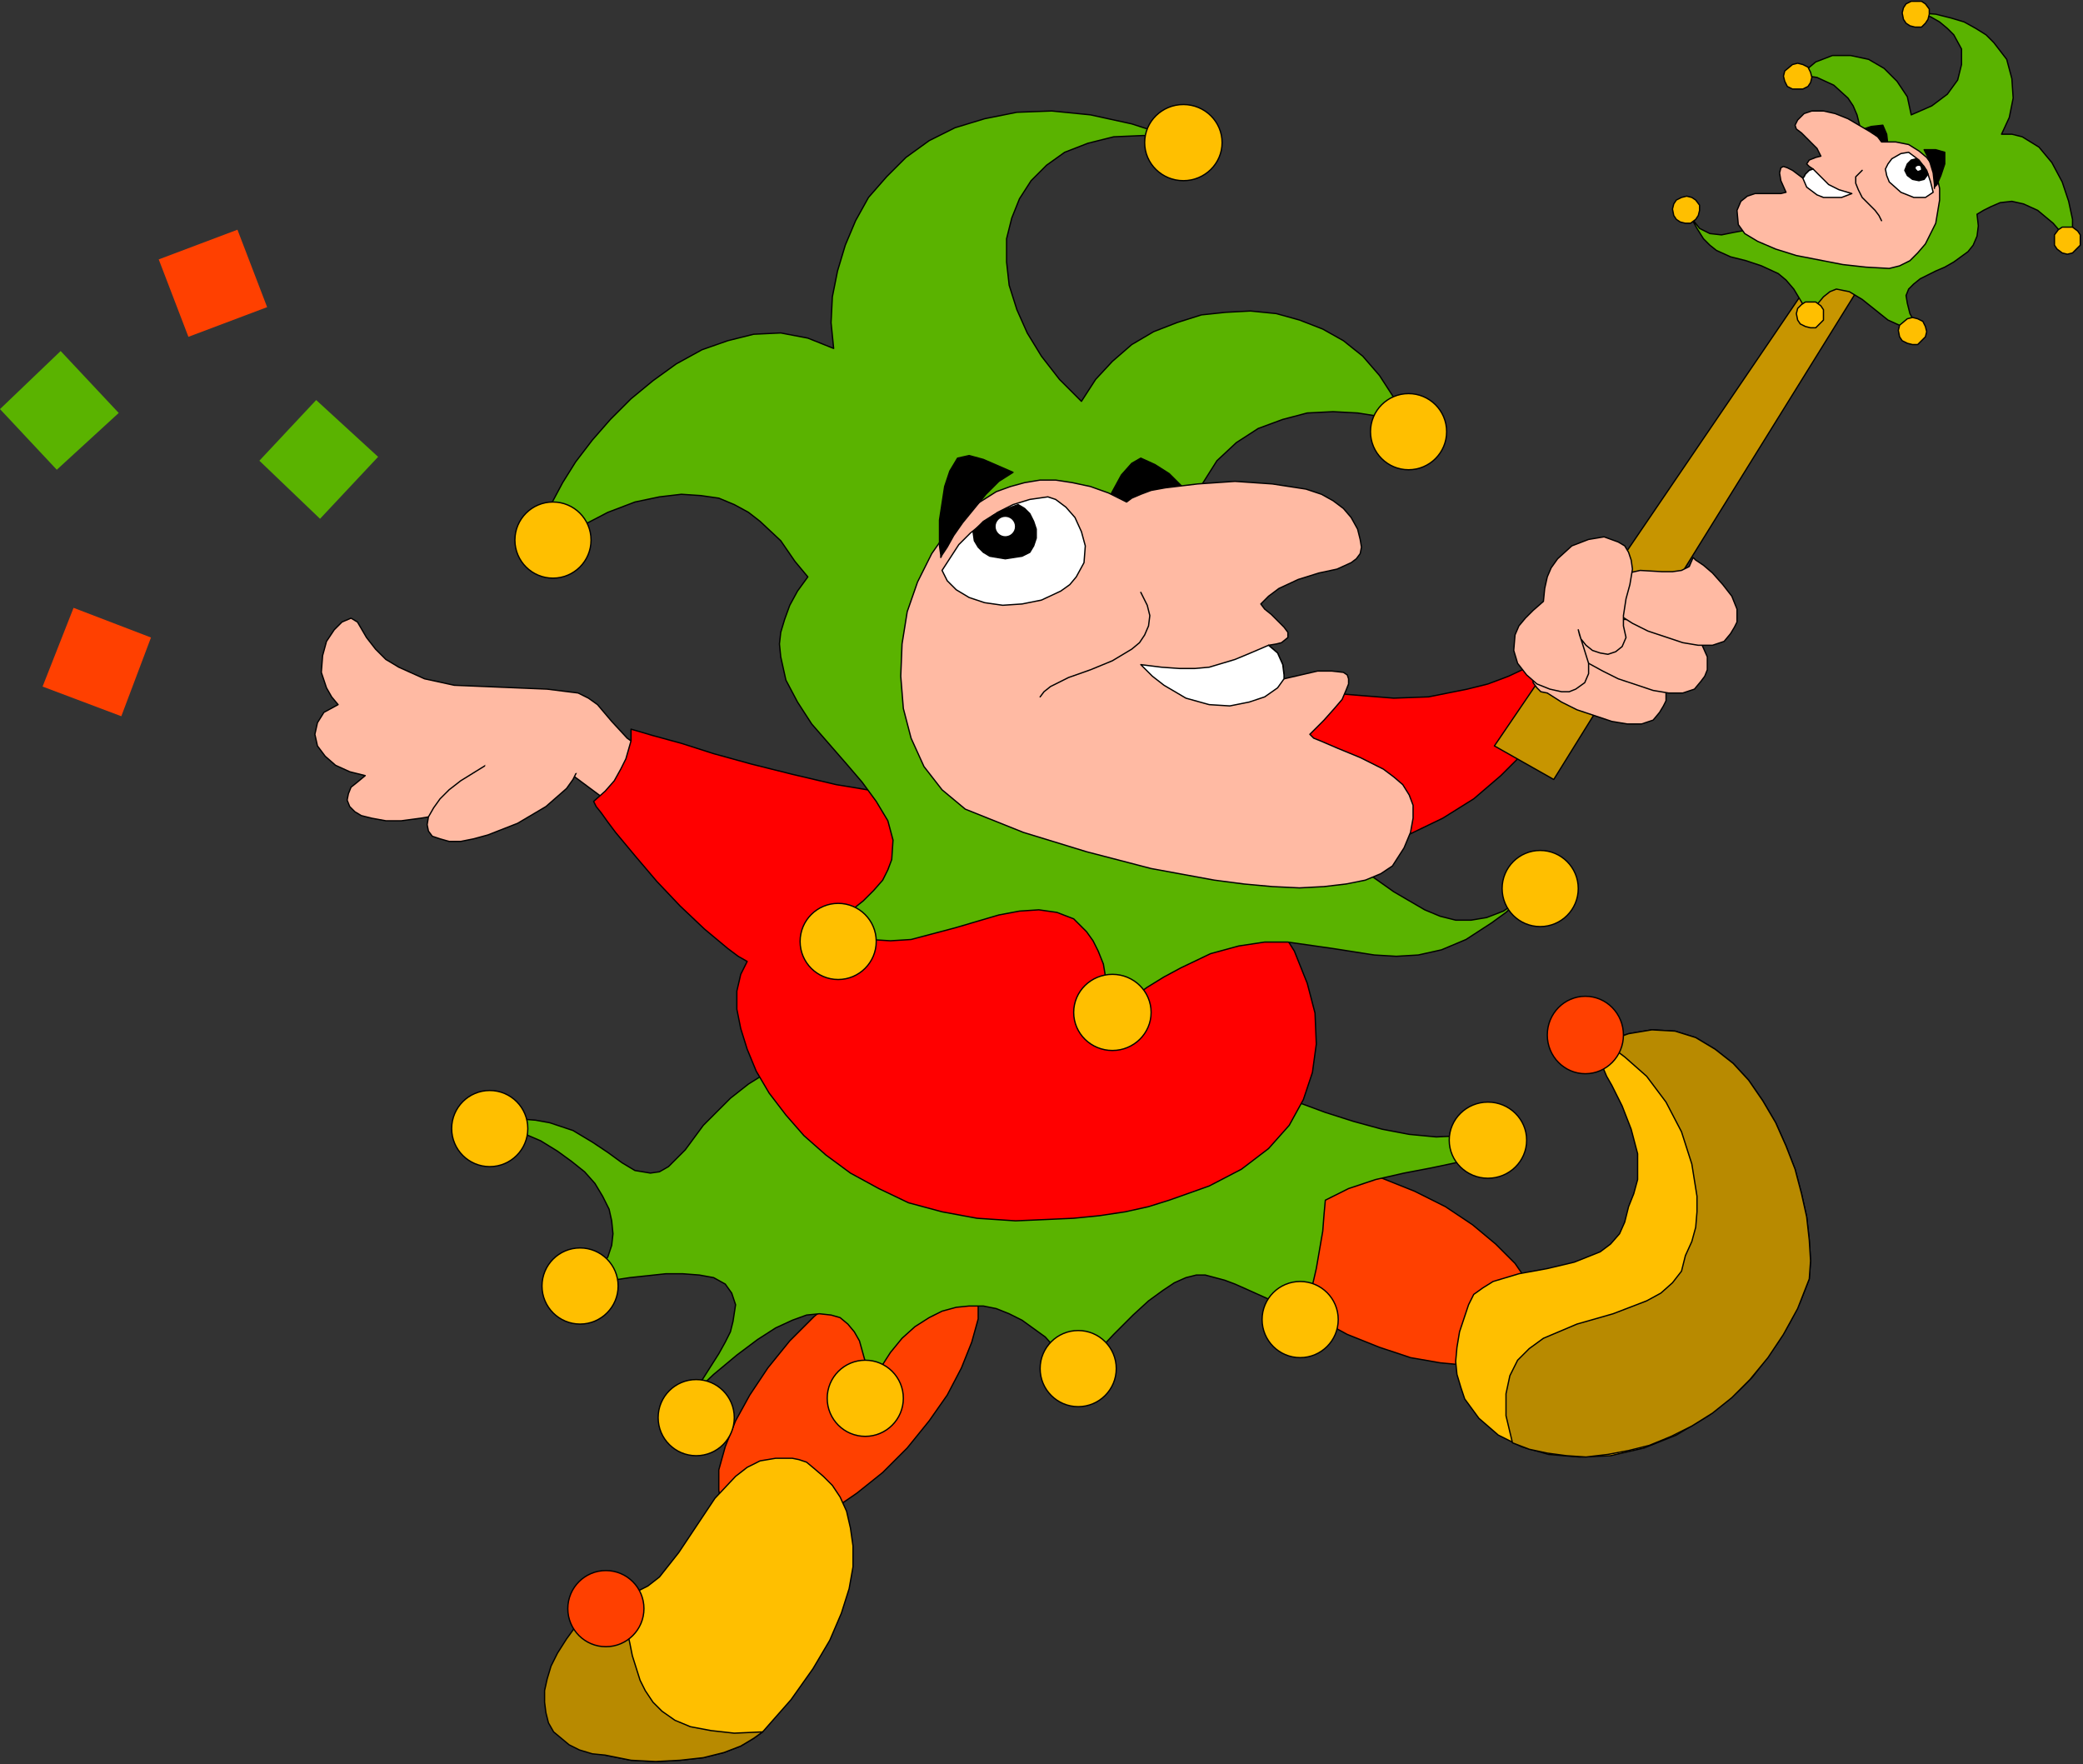<?xml version="1.0" encoding="UTF-8" standalone="no"?>
<svg
   xmlns:dc="http://purl.org/dc/elements/1.1/"
   xmlns:cc="http://creativecommons.org/ns#"
   xmlns:rdf="http://www.w3.org/1999/02/22-rdf-syntax-ns#"
   xmlns:svg="http://www.w3.org/2000/svg"
   xmlns="http://www.w3.org/2000/svg"
   xmlns:sodipodi="http://sodipodi.sourceforge.net/DTD/sodipodi-0.dtd"
   xmlns:inkscape="http://www.inkscape.org/namespaces/inkscape"
   version="1.0"
   width="136.68mm"
   height="115.76mm"
   id="svg123"
   sodipodi:docname="APRL1002.WMF">
  <rect width="100%" height="100%" fill="#333333" stroke="none"/>
  <sodipodi:namedview
     pagecolor="#ffffff"
     bordercolor="#666666"
     borderopacity="1"
     objecttolerance="10"
     gridtolerance="10"
     guidetolerance="10"
     inkscape:pageopacity="0"
     inkscape:pageshadow="2"
     inkscape:window-width="640"
     inkscape:window-height="480"
     id="namedview125" />
  <defs
     id="defs3">
    <pattern
       id="WMFhbasepattern"
       patternUnits="userSpaceOnUse"
       width="6"
       height="6"
       x="0"
       y="0" />
  </defs>
  <path
     style="fill:#ffbaa3;fill-rule:evenodd;fill-opacity:1;stroke:#000000;stroke-width:0.32px;stroke-linecap:round;stroke-linejoin:round;stroke-miterlimit:4;stroke-dasharray:none;stroke-opacity:1;"
     d="  M 160.341,185.937   L 157.781,184.657   L 155.54,183.057   L 151.7,178.896   L 148.18,174.736   L 145.939,173.136   L 143.379,171.856   L 135.698,170.896   L 128.017,170.576   L 112.655,169.936   L 105.294,168.336   L 98.893,165.455   L 95.693,163.535   L 93.132,160.975   L 90.892,158.095   L 88.652,154.254   L 87.051,153.294   L 84.811,154.254   L 82.891,156.174   L 80.971,159.055   L 80.011,162.575   L 79.69,166.735   L 80.971,170.576   L 82.251,172.816   L 83.851,174.736   L 80.331,176.656   L 78.73,179.217   L 78.09,182.097   L 78.73,184.977   L 80.651,187.537   L 83.211,189.777   L 86.731,191.378   L 90.572,192.338   L 88.652,193.938   L 87.051,195.218   L 86.411,196.818   L 86.091,198.418   L 86.731,200.018   L 88.012,201.299   L 89.612,202.259   L 92.172,202.899   L 95.693,203.539   L 99.533,203.539   L 104.334,202.899   L 110.094,201.939   L 116.495,200.338   L 123.856,198.098   L 131.857,195.218   L 140.819,191.378   L 152.02,199.698   L 160.341,185.937  z "
     id="path5" />
  <path
     style="fill:#ffbaa3;fill-rule:evenodd;fill-opacity:1;stroke:#000000;stroke-width:0.32px;stroke-linecap:round;stroke-linejoin:round;stroke-miterlimit:4;stroke-dasharray:none;stroke-opacity:1;"
     d="  M 106.254,206.099   L 107.214,207.379   L 109.134,208.019   L 111.375,208.659   L 114.255,208.659   L 117.455,208.019   L 120.976,207.059   L 128.337,204.179   L 135.378,200.018   L 140.499,195.538   L 142.099,193.298   L 143.059,191.378   L 143.379,189.457   L 143.059,187.857   L 142.099,186.577   L 140.178,185.617   L 137.938,185.297   L 135.058,185.297   L 131.857,185.617   L 128.337,186.577   L 120.976,189.457   L 114.255,193.618   L 111.375,195.858   L 109.134,198.098   L 107.534,200.338   L 106.254,202.579   L 105.934,204.499   L 106.254,206.099  z "
     id="path7" />
  <path
     style="fill:#ffbaa3;fill-rule:evenodd;fill-opacity:1;stroke:none;"
     d="  M 120.336,176.656   L 146.579,176.656   L 146.579,191.698   L 120.336,191.698   z "
     id="path9" />
  <path
     style="fill:#ff4000;fill-rule:evenodd;fill-opacity:1;stroke:#000000;stroke-width:0.32px;stroke-linecap:round;stroke-linejoin:round;stroke-miterlimit:4;stroke-dasharray:none;stroke-opacity:1;"
     d="  M 334.124,330.91   L 342.125,334.111   L 349.806,336.671   L 357.167,337.951   L 363.888,338.591   L 369.969,337.951   L 375.089,336.671   L 378.61,334.431   L 381.17,331.231   L 382.13,327.39   L 381.17,322.91   L 379.25,318.429   L 375.729,313.309   L 370.929,308.508   L 365.168,303.708   L 358.447,299.228   L 350.766,295.387   L 342.765,292.187   L 335.084,289.627   L 327.723,288.347   L 321.002,287.707   L 314.921,288.347   L 309.801,289.627   L 306.28,291.867   L 303.72,295.067   L 302.76,298.908   L 303.72,303.388   L 305.64,307.868   L 309.161,312.669   L 313.961,317.469   L 319.722,322.27   L 326.443,326.75   L 334.124,330.91  z "
     id="path11" />
  <path
     style="fill:#ff4000;fill-rule:evenodd;fill-opacity:1;stroke:#000000;stroke-width:0.32px;stroke-linecap:round;stroke-linejoin:round;stroke-miterlimit:4;stroke-dasharray:none;stroke-opacity:1;"
     d="  M 195.866,332.511   L 190.425,339.231   L 185.944,345.952   L 182.424,352.352   L 179.864,358.753   L 178.263,364.514   L 178.263,369.634   L 179.224,374.114   L 181.464,377.315   L 184.984,379.235   L 189.465,379.875   L 194.586,379.235   L 200.346,377.315   L 206.427,374.435   L 212.508,370.274   L 218.909,365.154   L 224.99,359.073   L 230.43,352.352   L 234.911,345.952   L 238.431,339.231   L 240.992,332.831   L 242.592,327.07   L 242.592,321.95   L 241.632,317.469   L 239.392,314.269   L 235.871,312.349   L 231.39,311.709   L 226.27,312.349   L 220.509,314.269   L 214.428,317.149   L 208.347,321.31   L 201.947,326.43   L 195.866,332.511  z "
     id="path13" />
  <path
     style="fill:#5ab300;fill-rule:evenodd;fill-opacity:1;stroke:#000000;stroke-width:0.32px;stroke-linecap:round;stroke-linejoin:round;stroke-miterlimit:4;stroke-dasharray:none;stroke-opacity:1;"
     d="  M 368.689,280.666   L 362.608,281.626   L 356.207,281.946   L 349.486,281.306   L 342.765,280.026   L 335.724,278.106   L 328.683,275.865   L 313.961,270.425   L 298.919,264.344   L 283.237,259.224   L 275.236,256.984   L 267.235,255.384   L 258.914,254.103   L 250.593,253.783   L 243.232,253.783   L 236.511,254.103   L 230.11,254.743   L 224.35,255.384   L 213.788,257.304   L 204.827,259.544   L 197.146,262.424   L 190.745,265.624   L 185.624,268.825   L 181.144,272.345   L 177.623,275.865   L 174.423,279.066   L 169.942,285.146   L 167.702,287.386   L 165.782,289.307   L 163.542,290.587   L 161.301,290.907   L 157.461,290.267   L 154.26,288.347   L 150.74,285.786   L 146.899,283.226   L 142.099,280.346   L 136.338,278.426   L 132.817,277.786   L 128.657,277.466   L 124.176,277.466   L 119.376,278.106   L 124.816,279.386   L 129.617,280.986   L 134.098,282.906   L 138.258,285.466   L 141.779,288.027   L 144.979,290.587   L 147.539,293.467   L 149.46,296.667   L 151.06,299.868   L 151.7,302.748   L 152.02,305.948   L 151.7,308.828   L 150.74,311.709   L 148.82,314.269   L 146.579,316.509   L 143.379,318.749   L 145.619,318.429   L 148.5,318.109   L 152.02,317.469   L 156.181,316.829   L 165.142,315.869   L 169.302,315.869   L 173.463,316.189   L 176.983,316.829   L 179.864,318.429   L 181.464,320.67   L 182.424,323.55   L 181.784,327.71   L 181.144,330.27   L 179.864,332.831   L 178.263,335.711   L 173.783,342.752   L 170.582,346.912   L 176.983,340.831   L 182.744,336.031   L 187.865,332.191   L 192.345,329.31   L 196.506,327.39   L 200.026,326.11   L 203.227,325.79   L 206.107,326.11   L 208.347,326.75   L 210.268,328.35   L 211.868,330.27   L 213.148,332.511   L 214.748,338.271   L 215.068,344.992   L 217.949,339.871   L 220.829,335.391   L 223.709,331.871   L 226.91,328.99   L 230.43,326.75   L 233.631,325.15   L 237.151,324.19   L 240.352,323.87   L 243.872,323.87   L 247.073,324.51   L 250.273,325.79   L 253.473,327.39   L 259.234,331.551   L 264.355,337.311   L 265.955,336.671   L 267.875,336.991   L 269.475,336.991   L 271.076,336.351   L 276.196,330.91   L 280.997,326.11   L 284.838,322.59   L 288.358,320.029   L 291.238,318.109   L 294.119,316.829   L 296.679,316.189   L 298.919,316.189   L 303.72,317.469   L 306.28,318.429   L 309.161,319.709   L 315.562,322.59   L 319.402,323.87   L 323.883,325.15   L 324.203,324.19   L 324.523,321.95   L 325.483,318.749   L 326.443,314.589   L 328.043,305.308   L 328.363,301.148   L 328.683,297.627   L 334.444,294.747   L 341.165,292.507   L 348.206,290.907   L 354.927,289.627   L 361.008,288.347   L 365.488,286.746   L 367.408,285.466   L 368.369,284.186   L 369.009,282.586   L 368.689,280.666  z "
     id="path15" />
  <path
     style="fill:#ff0000;fill-rule:evenodd;fill-opacity:1;stroke:#000000;stroke-width:0.32px;stroke-linecap:round;stroke-linejoin:round;stroke-miterlimit:4;stroke-dasharray:none;stroke-opacity:1;"
     d="  M 397.492,154.254   L 391.412,158.735   L 385.331,162.255   L 379.57,165.135   L 374.129,167.695   L 369.009,169.616   L 363.888,170.896   L 354.287,172.816   L 345.646,173.136   L 337.644,172.496   L 329.963,171.856   L 323.243,170.896   L 318.442,175.696   L 313.641,179.857   L 308.201,183.697   L 303.08,186.897   L 297.319,189.777   L 291.878,192.338   L 280.037,195.858   L 267.875,198.098   L 255.394,199.058   L 243.232,199.058   L 230.75,198.098   L 218.909,196.498   L 207.387,194.578   L 196.506,192.018   L 186.265,189.457   L 176.983,186.897   L 168.982,184.337   L 161.941,182.417   L 156.501,180.817   L 156.501,183.697   L 155.22,188.177   L 153.94,190.738   L 152.34,193.618   L 150.1,196.178   L 147.219,198.738   L 147.859,200.018   L 149.14,201.619   L 150.74,203.859   L 152.66,206.419   L 157.461,212.18   L 162.901,218.58   L 168.662,224.661   L 174.743,230.421   L 180.504,235.222   L 183.064,237.142   L 185.304,238.422   L 183.704,241.622   L 182.744,245.783   L 182.744,250.263   L 183.704,255.064   L 185.304,260.184   L 187.545,265.624   L 190.745,271.065   L 194.906,276.505   L 199.386,281.626   L 204.827,286.426   L 210.908,290.907   L 217.949,294.747   L 225.31,298.267   L 233.631,300.508   L 242.272,302.108   L 251.873,302.748   L 259.234,302.428   L 266.275,302.108   L 272.676,301.468   L 279.077,300.508   L 284.838,299.228   L 289.958,297.627   L 299.88,294.107   L 307.881,289.947   L 314.601,284.826   L 319.722,279.066   L 323.243,272.665   L 325.483,265.945   L 326.443,258.904   L 326.123,251.223   L 324.203,243.862   L 321.002,235.862   L 316.202,228.181   L 310.441,220.5   L 303.4,212.82   L 310.121,213.46   L 316.522,213.46   L 328.683,212.82   L 339.565,210.579   L 349.166,207.059   L 357.807,202.899   L 365.488,198.098   L 372.209,192.338   L 377.97,186.577   L 383.09,180.817   L 387.251,175.056   L 390.451,169.616   L 393.012,164.495   L 395.252,160.335   L 396.532,157.134   L 397.172,154.894   L 397.492,154.254  z "
     id="path17" />
  <ellipse
     style="fill:#ffbf00;fill-rule:evenodd;fill-opacity:1;stroke:#000000;stroke-width:0.32px;stroke-linecap:round;stroke-linejoin:round;stroke-miterlimit:4;stroke-dasharray:none;stroke-opacity:1;"
     cx="121.456"
     cy="279.866"
     rx="9.441"
     ry="9.441"
     id="ellipse19" />
  <path
     style="fill:#5ab300;fill-rule:evenodd;fill-opacity:1;stroke:#000000;stroke-width:0.32px;stroke-linecap:round;stroke-linejoin:round;stroke-miterlimit:4;stroke-dasharray:none;stroke-opacity:1;"
     d="  M 377.01,223.061   L 372.849,225.941   L 368.689,227.541   L 364.848,228.181   L 361.008,228.181   L 357.167,227.221   L 353.327,225.621   L 345.646,221.14   L 337.965,215.7   L 329.643,210.259   L 325.163,208.019   L 320.362,206.419   L 315.242,205.139   L 310.121,204.499   L 306.28,195.538   L 302.76,187.217   L 300.2,179.217   L 297.639,171.856   L 296.039,164.815   L 294.759,158.095   L 293.799,152.014   L 293.159,146.253   L 293.159,141.133   L 293.479,136.013   L 294.119,131.532   L 295.079,127.372   L 297.959,120.331   L 301.8,114.251   L 306.6,109.77   L 312.041,106.25   L 318.122,104.01   L 324.203,102.409   L 330.604,102.089   L 336.684,102.409   L 342.765,103.37   L 348.206,104.97   L 345.646,98.569   L 342.125,93.129   L 337.965,88.328   L 333.164,84.488   L 328.043,81.608   L 322.282,79.367   L 316.522,77.767   L 310.121,77.127   L 304.04,77.447   L 297.959,78.087   L 291.878,80.007   L 286.118,82.248   L 280.677,85.448   L 275.876,89.608   L 271.716,94.089   L 268.195,99.529   L 262.755,94.089   L 258.274,88.328   L 254.754,82.568   L 252.193,76.807   L 250.273,70.727   L 249.633,64.966   L 249.633,59.205   L 250.913,54.085   L 252.833,49.285   L 255.714,44.804   L 259.554,40.964   L 264.035,37.763   L 269.796,35.523   L 276.196,33.923   L 283.557,33.603   L 291.558,34.243   L 280.677,30.723   L 270.436,28.483   L 260.834,27.523   L 252.193,27.843   L 244.192,29.443   L 236.831,31.683   L 230.43,34.883   L 224.67,39.044   L 219.869,43.844   L 215.388,48.965   L 212.188,54.725   L 209.628,60.806   L 207.707,67.206   L 206.427,73.607   L 206.107,80.007   L 206.747,86.408   L 200.346,83.848   L 193.625,82.568   L 186.905,82.888   L 180.504,84.488   L 174.103,86.728   L 167.702,90.248   L 161.941,94.409   L 156.501,98.889   L 151.38,104.01   L 146.899,109.13   L 142.739,114.571   L 139.538,119.691   L 136.978,124.491   L 135.378,128.972   L 134.738,132.812   L 135.058,135.692   L 143.379,130.892   L 150.74,127.052   L 157.461,124.491   L 163.542,123.211   L 168.982,122.571   L 173.783,122.891   L 178.263,123.531   L 182.104,125.132   L 185.624,127.052   L 188.505,129.292   L 193.625,134.092   L 197.146,139.213   L 200.346,143.053   L 197.786,146.574   L 195.866,150.094   L 194.586,153.614   L 193.625,156.814   L 193.305,159.695   L 193.625,162.895   L 194.906,168.656   L 197.786,174.096   L 201.307,179.537   L 209.948,189.457   L 213.788,193.938   L 217.309,198.738   L 220.189,203.539   L 221.469,208.339   L 221.149,213.14   L 220.189,215.7   L 218.909,218.26   L 216.669,220.82   L 214.108,223.381   L 210.908,225.941   L 206.747,228.821   L 210.908,231.701   L 215.708,232.981   L 220.829,233.302   L 225.95,232.981   L 236.831,230.101   L 247.713,226.901   L 252.833,225.941   L 257.634,225.621   L 262.115,226.261   L 266.275,227.861   L 269.475,231.061   L 271.076,233.302   L 272.356,235.862   L 273.636,239.062   L 274.276,242.902   L 275.236,247.063   L 275.556,251.863   L 280.037,248.023   L 284.517,244.823   L 288.678,242.262   L 292.839,240.022   L 300.2,236.502   L 307.24,234.582   L 313.641,233.622   L 319.402,233.622   L 330.604,235.222   L 340.845,236.822   L 346.286,237.142   L 351.726,236.822   L 357.487,235.542   L 363.568,232.981   L 369.969,228.821   L 373.489,226.261   L 377.01,223.061  z "
     id="path21" />
  <path
     style="fill:#000000;fill-rule:evenodd;fill-opacity:1;stroke:#000000;stroke-width:0.32px;stroke-linecap:round;stroke-linejoin:round;stroke-miterlimit:4;stroke-dasharray:none;stroke-opacity:1;"
     d="  M 274.276,124.811   L 278.117,117.771   L 280.677,114.891   L 282.917,113.61   L 286.438,115.211   L 289.958,117.451   L 295.719,123.211   L 298.279,126.092   L 299.88,128.652   L 301.16,130.252   L 301.48,130.892   L 300.84,130.572   L 298.599,129.612   L 295.719,128.332   L 291.878,127.052   L 282.917,124.811   L 278.437,124.491   L 274.276,124.811  z "
     id="path23" />
  <path
     style="fill:#ffbaa3;fill-rule:evenodd;fill-opacity:1;stroke:#000000;stroke-width:0.32px;stroke-linecap:round;stroke-linejoin:round;stroke-miterlimit:4;stroke-dasharray:none;stroke-opacity:1;"
     d="  M 335.084,128.332   L 333.164,126.092   L 330.604,124.171   L 327.723,122.571   L 323.883,121.291   L 315.562,120.011   L 306.28,119.371   L 296.999,120.011   L 288.998,120.971   L 285.478,121.611   L 282.917,122.571   L 280.677,123.531   L 279.397,124.491   L 274.916,122.251   L 270.436,120.651   L 265.955,119.691   L 261.794,119.051   L 257.954,119.051   L 254.113,119.691   L 250.593,120.651   L 247.073,121.931   L 240.992,125.772   L 235.551,130.892   L 231.07,137.293   L 227.55,144.333   L 224.99,151.694   L 223.709,159.695   L 223.389,167.695   L 224.03,175.696   L 225.95,183.057   L 229.15,190.098   L 233.631,195.858   L 239.392,200.658   L 253.793,206.419   L 269.475,211.219   L 285.478,215.38   L 301.16,218.26   L 308.521,219.22   L 315.562,219.86   L 322.282,220.18   L 328.363,219.86   L 333.804,219.22   L 338.605,218.26   L 342.445,216.66   L 345.325,214.74   L 348.206,210.259   L 349.806,206.419   L 350.446,202.899   L 350.446,199.698   L 349.486,197.138   L 347.886,194.578   L 345.646,192.658   L 343.085,190.738   L 337.324,187.857   L 331.884,185.617   L 327.403,183.697   L 325.803,183.057   L 324.843,182.097   L 328.363,178.576   L 330.924,175.696   L 332.844,173.456   L 333.804,171.216   L 334.444,169.616   L 334.444,168.336   L 334.124,167.375   L 333.164,166.735   L 330.284,166.415   L 326.763,166.415   L 318.442,168.336   L 318.442,167.375   L 318.122,164.815   L 316.842,161.935   L 314.601,160.015   L 316.522,159.695   L 317.802,159.375   L 319.402,158.095   L 319.402,156.814   L 318.442,155.534   L 315.242,152.334   L 313.641,151.054   L 312.681,149.774   L 314.601,147.854   L 317.162,145.933   L 321.962,143.693   L 327.083,142.093   L 331.564,141.133   L 335.084,139.533   L 336.364,138.573   L 337.324,137.293   L 337.644,135.692   L 337.324,133.772   L 336.684,131.212   L 335.084,128.332  z "
     id="path25" />
  <path
     style="fill:#ffffff;fill-rule:evenodd;fill-opacity:1;stroke:#000000;stroke-width:0.32px;stroke-linecap:round;stroke-linejoin:round;stroke-miterlimit:4;stroke-dasharray:none;stroke-opacity:1;"
     d="  M 282.917,164.815   L 285.798,167.695   L 288.678,169.936   L 294.119,173.136   L 299.88,174.736   L 305,175.056   L 309.801,174.096   L 313.641,172.816   L 316.842,170.576   L 318.442,168.336   L 318.442,167.375   L 318.122,164.815   L 316.842,161.935   L 314.601,160.015   L 310.121,161.935   L 306.28,163.535   L 299.88,165.455   L 296.359,165.775   L 292.519,165.775   L 288.038,165.455   L 282.917,164.815  z "
     id="path27" />
  <path
     style="fill:#ffffff;fill-rule:evenodd;fill-opacity:1;stroke:#000000;stroke-width:0.32px;stroke-linecap:round;stroke-linejoin:round;stroke-miterlimit:4;stroke-dasharray:none;stroke-opacity:1;"
     d="  M 259.874,123.211   L 255.394,123.851   L 251.233,125.132   L 247.393,127.052   L 243.872,129.612   L 240.672,132.172   L 237.791,135.052   L 233.631,141.453   L 234.911,144.013   L 237.151,146.253   L 240.352,148.174   L 244.192,149.454   L 248.673,150.094   L 253.473,149.774   L 258.274,148.814   L 263.075,146.574   L 265.315,144.973   L 266.915,143.053   L 268.835,139.533   L 269.155,135.372   L 268.195,131.852   L 266.595,128.332   L 264.355,125.772   L 261.794,123.851   L 259.874,123.211  z "
     id="path29" />
  <path
     style="fill:#000000;fill-rule:evenodd;fill-opacity:1;stroke:#000000;stroke-width:0.32px;stroke-linecap:round;stroke-linejoin:round;stroke-miterlimit:4;stroke-dasharray:none;stroke-opacity:1;"
     d="  M 252.513,125.132   L 248.993,126.412   L 246.432,127.692   L 243.872,129.292   L 241.312,131.852   L 241.632,134.092   L 242.592,135.692   L 243.872,136.973   L 245.472,137.933   L 249.313,138.573   L 253.473,137.933   L 255.394,136.973   L 256.354,135.372   L 256.994,133.452   L 256.994,131.212   L 256.354,129.292   L 255.394,127.372   L 254.113,126.092   L 252.513,125.132  z "
     id="path31" />
  <ellipse
     style="fill:#ffffff;fill-rule:evenodd;fill-opacity:1;stroke:#000000;stroke-width:0.32px;stroke-linecap:round;stroke-linejoin:round;stroke-miterlimit:4;stroke-dasharray:none;stroke-opacity:1;"
     cx="249.313"
     cy="130.572"
     rx="2.56"
     ry="2.56"
     id="ellipse33" />
  <path
     style="fill:#000000;fill-rule:evenodd;fill-opacity:1;stroke:#000000;stroke-width:0.32px;stroke-linecap:round;stroke-linejoin:round;stroke-miterlimit:4;stroke-dasharray:none;stroke-opacity:1;"
     d="  M 251.233,117.131   L 243.872,113.93   L 240.352,112.97   L 237.471,113.61   L 235.551,116.811   L 234.271,120.651   L 232.991,128.972   L 232.991,135.372   L 233.311,137.613   L 233.311,138.253   L 233.631,137.613   L 234.911,135.692   L 236.511,132.812   L 238.751,129.612   L 244.512,122.571   L 247.713,119.371   L 251.233,117.131  z "
     id="path35" />
  <path
     style="fill:none;stroke:#000000;stroke-width:0.32px;stroke-linecap:round;stroke-linejoin:round;stroke-miterlimit:4;stroke-dasharray:none;stroke-opacity:1;"
     d="  M 282.917,146.894   L 284.517,150.094   L 285.158,152.654   L 284.838,155.214   L 283.877,157.455   L 282.597,159.375   L 280.677,160.975   L 275.876,163.855   L 270.436,166.095   L 264.995,168.015   L 260.514,170.256   L 258.914,171.536   L 257.954,172.816  "
     id="path37" />
  <ellipse
     style="fill:#ffbf00;fill-rule:evenodd;fill-opacity:1;stroke:#000000;stroke-width:0.32px;stroke-linecap:round;stroke-linejoin:round;stroke-miterlimit:4;stroke-dasharray:none;stroke-opacity:1;"
     cx="293.479"
     cy="35.363"
     rx="9.601"
     ry="9.441"
     id="ellipse39" />
  <ellipse
     style="fill:#ffbf00;fill-rule:evenodd;fill-opacity:1;stroke:#000000;stroke-width:0.32px;stroke-linecap:round;stroke-linejoin:round;stroke-miterlimit:4;stroke-dasharray:none;stroke-opacity:1;"
     cx="349.326"
     cy="107.05"
     rx="9.441"
     ry="9.441"
     id="ellipse41" />
  <ellipse
     style="fill:#ffbf00;fill-rule:evenodd;fill-opacity:1;stroke:#000000;stroke-width:0.32px;stroke-linecap:round;stroke-linejoin:round;stroke-miterlimit:4;stroke-dasharray:none;stroke-opacity:1;"
     cx="381.97"
     cy="220.34"
     rx="9.441"
     ry="9.441"
     id="ellipse43" />
  <ellipse
     style="fill:#ffbf00;fill-rule:evenodd;fill-opacity:1;stroke:#000000;stroke-width:0.32px;stroke-linecap:round;stroke-linejoin:round;stroke-miterlimit:4;stroke-dasharray:none;stroke-opacity:1;"
     cx="275.876"
     cy="251.063"
     rx="9.601"
     ry="9.441"
     id="ellipse45" />
  <ellipse
     style="fill:#ffbf00;fill-rule:evenodd;fill-opacity:1;stroke:#000000;stroke-width:0.32px;stroke-linecap:round;stroke-linejoin:round;stroke-miterlimit:4;stroke-dasharray:none;stroke-opacity:1;"
     cx="207.867"
     cy="233.462"
     rx="9.441"
     ry="9.441"
     id="ellipse47" />
  <ellipse
     style="fill:#ffbf00;fill-rule:evenodd;fill-opacity:1;stroke:#000000;stroke-width:0.32px;stroke-linecap:round;stroke-linejoin:round;stroke-miterlimit:4;stroke-dasharray:none;stroke-opacity:1;"
     cx="137.138"
     cy="133.932"
     rx="9.441"
     ry="9.441"
     id="ellipse49" />
  <ellipse
     style="fill:#ffbf00;fill-rule:evenodd;fill-opacity:1;stroke:#000000;stroke-width:0.32px;stroke-linecap:round;stroke-linejoin:round;stroke-miterlimit:4;stroke-dasharray:none;stroke-opacity:1;"
     cx="143.859"
     cy="318.909"
     rx="9.441"
     ry="9.441"
     id="ellipse51" />
  <ellipse
     style="fill:#ffbf00;fill-rule:evenodd;fill-opacity:1;stroke:#000000;stroke-width:0.32px;stroke-linecap:round;stroke-linejoin:round;stroke-miterlimit:4;stroke-dasharray:none;stroke-opacity:1;"
     cx="172.663"
     cy="351.552"
     rx="9.441"
     ry="9.441"
     id="ellipse53" />
  <ellipse
     style="fill:#ffbf00;fill-rule:evenodd;fill-opacity:1;stroke:#000000;stroke-width:0.32px;stroke-linecap:round;stroke-linejoin:round;stroke-miterlimit:4;stroke-dasharray:none;stroke-opacity:1;"
     cx="214.588"
     cy="346.752"
     rx="9.441"
     ry="9.441"
     id="ellipse55" />
  <ellipse
     style="fill:#ffbf00;fill-rule:evenodd;fill-opacity:1;stroke:#000000;stroke-width:0.32px;stroke-linecap:round;stroke-linejoin:round;stroke-miterlimit:4;stroke-dasharray:none;stroke-opacity:1;"
     cx="267.395"
     cy="339.391"
     rx="9.441"
     ry="9.441"
     id="ellipse57" />
  <ellipse
     style="fill:#ffbf00;fill-rule:evenodd;fill-opacity:1;stroke:#000000;stroke-width:0.32px;stroke-linecap:round;stroke-linejoin:round;stroke-miterlimit:4;stroke-dasharray:none;stroke-opacity:1;"
     cx="322.442"
     cy="327.23"
     rx="9.441"
     ry="9.441"
     id="ellipse59" />
  <ellipse
     style="fill:#ffbf00;fill-rule:evenodd;fill-opacity:1;stroke:#000000;stroke-width:0.32px;stroke-linecap:round;stroke-linejoin:round;stroke-miterlimit:4;stroke-dasharray:none;stroke-opacity:1;"
     cx="369.009"
     cy="282.746"
     rx="9.601"
     ry="9.441"
     id="ellipse61" />
  <path
     style="fill:#c79500;fill-rule:evenodd;fill-opacity:1;stroke:#000000;stroke-width:0.32px;stroke-linecap:round;stroke-linejoin:round;stroke-miterlimit:4;stroke-dasharray:none;stroke-opacity:1;"
     d="  M 451.579,65.926   L 370.609,184.977   L 385.331,193.298   L 464.381,65.926   L 451.579,65.926  z "
     id="path63" />
  <path
     style="fill:#5ab300;fill-rule:evenodd;fill-opacity:1;stroke:#000000;stroke-width:0.32px;stroke-linecap:round;stroke-linejoin:round;stroke-miterlimit:4;stroke-dasharray:none;stroke-opacity:1;"
     d="  M 419.255,53.765   L 421.496,56.645   L 424.056,57.925   L 426.936,58.245   L 430.137,57.605   L 437.178,56.325   L 440.698,56.325   L 444.539,57.285   L 449.659,52.485   L 453.5,48.324   L 456.7,44.164   L 458.94,40.324   L 460.221,36.803   L 460.861,33.923   L 461.181,31.043   L 460.541,28.483   L 459.581,26.242   L 458.3,24.322   L 454.78,21.122   L 450.619,19.202   L 446.459,18.562   L 450.299,15.361   L 454.46,13.761   L 458.94,13.761   L 463.421,14.721   L 467.262,16.962   L 470.462,20.162   L 473.022,24.002   L 473.982,28.483   L 479.103,26.242   L 482.944,23.362   L 485.504,19.842   L 486.464,16.001   L 486.464,12.161   L 484.544,8.641   L 482.944,7.041   L 481.023,5.441   L 478.783,4.16   L 475.903,3.2   L 480.063,3.52   L 483.904,4.48   L 487.104,5.441   L 489.985,7.041   L 492.545,8.641   L 494.465,10.561   L 497.666,14.721   L 498.946,19.522   L 499.266,24.322   L 498.306,29.123   L 496.385,33.283   L 498.946,33.283   L 501.506,33.923   L 505.667,36.483   L 508.867,40.324   L 511.427,45.124   L 513.028,49.925   L 513.988,54.405   L 513.988,57.925   L 513.668,59.525   L 513.028,60.486   L 511.107,57.605   L 509.187,55.365   L 505.347,52.165   L 501.826,50.565   L 498.946,49.925   L 496.065,50.245   L 493.825,51.205   L 491.905,52.165   L 490.305,53.125   L 490.625,56.005   L 490.305,58.565   L 489.344,60.806   L 488.064,62.406   L 484.544,64.966   L 482.304,66.246   L 480.063,67.206   L 476.223,69.126   L 474.623,70.406   L 473.342,71.687   L 472.702,73.287   L 473.022,75.207   L 473.662,77.767   L 475.263,80.647   L 473.342,80.967   L 471.742,80.967   L 468.222,79.367   L 461.821,74.247   L 458.62,72.327   L 455.42,71.687   L 453.82,72.327   L 452.22,73.607   L 450.619,75.527   L 448.699,78.407   L 446.779,74.887   L 444.859,71.687   L 442.938,69.446   L 441.018,67.846   L 436.858,65.926   L 433.017,64.646   L 429.177,63.686   L 425.656,62.086   L 424.056,60.806   L 422.456,59.205   L 420.855,56.645   L 419.255,53.765  z "
     id="path65" />
  <path
     style="fill:#000000;fill-rule:evenodd;fill-opacity:1;stroke:#000000;stroke-width:0.32px;stroke-linecap:round;stroke-linejoin:round;stroke-miterlimit:4;stroke-dasharray:none;stroke-opacity:1;"
     d="  M 468.222,36.163   L 467.902,33.283   L 466.942,31.043   L 464.061,31.363   L 461.181,32.323   L 459.26,33.603   L 458.62,33.923   L 458.3,34.243   L 462.141,34.243   L 465.341,34.883   L 468.222,36.163  z "
     id="path67" />
  <path
     style="fill:#ffbaa3;fill-rule:evenodd;fill-opacity:1;stroke:#000000;stroke-width:0.32px;stroke-linecap:round;stroke-linejoin:round;stroke-miterlimit:4;stroke-dasharray:none;stroke-opacity:1;"
     d="  M 447.419,28.163   L 449.339,27.523   L 452.22,27.523   L 455.1,28.163   L 458.3,29.443   L 463.741,32.643   L 465.661,33.923   L 466.621,35.203   L 470.142,35.203   L 473.342,35.843   L 475.903,37.443   L 477.823,39.044   L 479.423,41.284   L 480.383,43.844   L 481.023,46.724   L 481.023,49.605   L 480.063,55.365   L 477.503,60.486   L 475.583,62.726   L 473.662,64.646   L 471.102,65.926   L 468.542,66.566   L 462.781,66.246   L 457.02,65.606   L 445.499,63.366   L 440.378,61.766   L 435.897,59.846   L 432.697,57.925   L 431.097,55.685   L 430.777,52.165   L 431.737,49.925   L 433.337,48.644   L 435.257,48.004   L 441.658,48.004   L 442.938,47.684   L 441.658,44.804   L 441.338,42.884   L 441.658,41.604   L 442.298,41.284   L 443.258,41.604   L 444.539,42.244   L 447.099,44.164   L 447.419,43.844   L 447.739,43.204   L 448.699,42.244   L 449.659,41.924   L 448.699,41.284   L 448.059,40.644   L 448.699,39.684   L 450.299,39.044   L 451.579,38.724   L 450.619,36.803   L 449.339,35.523   L 446.779,32.963   L 445.499,32.003   L 445.179,31.043   L 445.819,29.763   L 447.419,28.163  z "
     id="path69" />
  <path
     style="fill:#ffffff;fill-rule:evenodd;fill-opacity:1;stroke:#000000;stroke-width:0.32px;stroke-linecap:round;stroke-linejoin:round;stroke-miterlimit:4;stroke-dasharray:none;stroke-opacity:1;"
     d="  M 459.26,48.004   L 456.7,48.965   L 452.22,48.965   L 450.619,48.324   L 448.059,46.404   L 447.099,44.164   L 447.419,43.844   L 447.739,43.204   L 448.699,42.244   L 449.659,41.924   L 451.9,44.164   L 453.5,45.764   L 456.06,47.044   L 459.26,48.004  z "
     id="path71" />
  <path
     style="fill:#ffffff;fill-rule:evenodd;fill-opacity:1;stroke:#000000;stroke-width:0.32px;stroke-linecap:round;stroke-linejoin:round;stroke-miterlimit:4;stroke-dasharray:none;stroke-opacity:1;"
     d="  M 473.342,37.763   L 475.903,39.684   L 477.823,42.244   L 478.783,45.124   L 479.423,47.684   L 477.503,48.965   L 474.623,48.965   L 471.422,47.684   L 468.542,45.124   L 467.902,43.524   L 467.582,41.924   L 468.222,40.644   L 469.182,39.364   L 471.422,38.084   L 473.342,37.763  z "
     id="path73" />
  <path
     style="fill:#000000;fill-rule:evenodd;fill-opacity:1;stroke:#000000;stroke-width:0.32px;stroke-linecap:round;stroke-linejoin:round;stroke-miterlimit:4;stroke-dasharray:none;stroke-opacity:1;"
     d="  M 475.263,39.364   L 477.183,41.284   L 478.143,43.204   L 477.183,44.484   L 475.903,44.804   L 474.302,44.484   L 473.022,43.524   L 472.382,42.244   L 473.022,40.644   L 473.982,39.684   L 475.263,39.364  z "
     id="path75" />
  <path
     style="fill:#ffffff;fill-rule:evenodd;fill-opacity:1;stroke:#000000;stroke-width:0.32px;stroke-linecap:round;stroke-linejoin:round;stroke-miterlimit:4;stroke-dasharray:none;stroke-opacity:1;"
     d="  M 474.943,41.284   L 474.943,41.924   L 475.583,42.564   L 476.543,42.244   L 476.543,41.604   L 476.223,40.964   L 475.583,40.964   L 474.943,41.284  z "
     id="path77" />
  <path
     style="fill:#000000;fill-rule:evenodd;fill-opacity:1;stroke:#000000;stroke-width:0.32px;stroke-linecap:round;stroke-linejoin:round;stroke-miterlimit:4;stroke-dasharray:none;stroke-opacity:1;"
     d="  M 477.183,37.123   L 480.063,37.123   L 482.304,37.763   L 482.304,40.644   L 481.343,43.524   L 480.383,45.764   L 479.743,46.404   L 479.743,46.724   L 479.743,45.764   L 479.423,42.884   L 478.463,39.684   L 477.183,37.123  z "
     id="path79" />
  <path
     style="fill:none;stroke:#000000;stroke-width:0.32px;stroke-linecap:round;stroke-linejoin:round;stroke-miterlimit:4;stroke-dasharray:none;stroke-opacity:1;"
     d="  M 461.821,42.244   L 460.221,43.844   L 460.221,45.444   L 460.861,47.044   L 461.821,48.965   L 465.021,52.165   L 465.981,53.445   L 466.621,54.725  "
     id="path81" />
  <path
     style="fill:#ffbf00;fill-rule:evenodd;fill-opacity:1;stroke:#000000;stroke-width:0.32px;stroke-linecap:round;stroke-linejoin:round;stroke-miterlimit:4;stroke-dasharray:none;stroke-opacity:1;"
     d="  M 472.062,1.92   L 471.742,3.2   L 472.062,4.8   L 472.702,5.761   L 473.662,6.401   L 474.943,6.721   L 476.543,6.721   L 477.503,5.761   L 478.143,4.8   L 478.463,3.52   L 478.463,2.24   L 477.503,0.96   L 476.543,0.32   L 473.982,0.32   L 472.702,0.96   L 472.062,1.92  z "
     id="path83" />
  <path
     style="fill:#ffbf00;fill-rule:evenodd;fill-opacity:1;stroke:#000000;stroke-width:0.32px;stroke-linecap:round;stroke-linejoin:round;stroke-miterlimit:4;stroke-dasharray:none;stroke-opacity:1;"
     d="  M 442.618,17.602   L 442.298,18.882   L 442.618,20.162   L 443.258,21.442   L 444.539,22.082   L 447.099,22.082   L 448.379,21.442   L 449.019,20.482   L 449.339,19.202   L 449.019,17.922   L 448.379,16.642   L 447.099,16.001   L 445.819,15.681   L 444.539,16.001   L 442.618,17.602  z "
     id="path85" />
  <path
     style="fill:#ffbf00;fill-rule:evenodd;fill-opacity:1;stroke:#000000;stroke-width:0.32px;stroke-linecap:round;stroke-linejoin:round;stroke-miterlimit:4;stroke-dasharray:none;stroke-opacity:1;"
     d="  M 415.095,50.565   L 414.775,51.845   L 415.095,53.445   L 415.735,54.405   L 416.695,55.045   L 417.975,55.365   L 419.255,55.365   L 420.535,54.405   L 421.175,53.445   L 421.496,52.165   L 421.496,50.885   L 420.535,49.605   L 419.575,48.965   L 418.295,48.644   L 417.015,48.965   L 415.735,49.605   L 415.095,50.565  z "
     id="path87" />
  <path
     style="fill:#ffbf00;fill-rule:evenodd;fill-opacity:1;stroke:#000000;stroke-width:0.32px;stroke-linecap:round;stroke-linejoin:round;stroke-miterlimit:4;stroke-dasharray:none;stroke-opacity:1;"
     d="  M 445.819,76.487   L 445.499,77.767   L 445.819,79.367   L 446.459,80.327   L 447.739,80.967   L 449.019,81.287   L 450.299,81.287   L 452.22,79.367   L 452.22,76.807   L 451.579,75.847   L 450.299,74.887   L 447.739,74.887   L 446.779,75.527   L 445.819,76.487  z "
     id="path89" />
  <path
     style="fill:#ffbf00;fill-rule:evenodd;fill-opacity:1;stroke:#000000;stroke-width:0.32px;stroke-linecap:round;stroke-linejoin:round;stroke-miterlimit:4;stroke-dasharray:none;stroke-opacity:1;"
     d="  M 471.102,80.647   L 470.782,81.928   L 471.102,83.528   L 471.742,84.488   L 473.022,85.128   L 474.302,85.448   L 475.583,85.448   L 477.503,83.528   L 477.823,82.248   L 477.503,80.967   L 476.863,79.687   L 475.583,79.047   L 474.302,78.727   L 473.022,79.047   L 471.102,80.647  z "
     id="path91" />
  <path
     style="fill:#ffbf00;fill-rule:evenodd;fill-opacity:1;stroke:#000000;stroke-width:0.32px;stroke-linecap:round;stroke-linejoin:round;stroke-miterlimit:4;stroke-dasharray:none;stroke-opacity:1;"
     d="  M 509.507,58.245   L 509.507,60.806   L 510.147,61.766   L 511.427,62.726   L 512.708,63.046   L 513.988,62.726   L 515.908,60.806   L 515.908,58.245   L 515.268,57.285   L 513.988,56.325   L 511.427,56.325   L 510.467,56.965   L 509.507,58.245  z "
     id="path93" />
  <path
     style="fill:#ffbaa3;fill-rule:evenodd;fill-opacity:1;stroke:#000000;stroke-width:0.32px;stroke-linecap:round;stroke-linejoin:round;stroke-miterlimit:4;stroke-dasharray:none;stroke-opacity:1;"
     d="  M 402.293,157.775   L 401.333,160.015   L 399.413,160.975   L 397.172,161.295   L 394.612,161.295   L 389.171,160.975   L 386.291,161.615   L 383.731,163.535   L 382.13,163.855   L 381.17,164.815   L 380.21,166.095   L 380.21,169.296   L 381.17,170.576   L 382.13,171.536   L 383.731,171.856   L 387.251,174.096   L 391.092,176.016   L 399.733,178.896   L 403.573,179.537   L 407.094,179.537   L 409.974,178.576   L 411.574,176.656   L 412.534,175.056   L 413.174,173.776   L 413.174,170.576   L 411.894,167.375   L 409.654,164.495   L 407.094,161.615   L 404.853,159.695   L 402.933,158.415   L 402.293,157.775  z "
     id="path95" />
  <path
     style="fill:#ffbaa3;fill-rule:evenodd;fill-opacity:1;stroke:#000000;stroke-width:0.32px;stroke-linecap:round;stroke-linejoin:round;stroke-miterlimit:4;stroke-dasharray:none;stroke-opacity:1;"
     d="  M 412.534,150.414   L 411.574,152.654   L 409.654,153.614   L 399.413,153.614   L 396.532,154.254   L 393.972,156.174   L 392.372,156.494   L 391.412,157.455   L 390.451,158.735   L 390.451,161.935   L 391.412,163.215   L 392.372,164.175   L 393.972,164.495   L 397.492,166.415   L 401.333,168.336   L 409.974,171.216   L 413.815,171.856   L 417.335,171.856   L 420.215,170.896   L 421.816,168.976   L 422.776,167.695   L 423.416,166.095   L 423.416,162.895   L 422.136,160.015   L 419.895,156.814   L 417.335,154.254   L 415.095,152.334   L 413.174,151.054   L 412.534,150.414  z "
     id="path97" />
  <path
     style="fill:#ffbaa3;fill-rule:evenodd;fill-opacity:1;stroke:#000000;stroke-width:0.32px;stroke-linecap:round;stroke-linejoin:round;stroke-miterlimit:4;stroke-dasharray:none;stroke-opacity:1;"
     d="  M 419.895,138.253   L 418.935,140.493   L 417.015,141.453   L 414.775,141.773   L 412.214,141.773   L 406.774,141.453   L 403.893,142.093   L 401.333,144.013   L 399.733,144.333   L 398.773,145.293   L 397.812,146.574   L 397.812,149.774   L 398.773,151.054   L 399.733,152.014   L 401.333,152.334   L 404.853,154.574   L 408.694,156.494   L 417.335,159.375   L 421.175,160.015   L 424.696,160.015   L 427.576,159.055   L 429.177,157.134   L 430.137,155.534   L 430.777,154.254   L 430.777,151.054   L 429.497,147.854   L 427.256,144.973   L 424.696,142.093   L 422.456,140.173   L 420.535,138.893   L 419.895,138.253  z "
     id="path99" />
  <path
     style="fill:#ffbaa3;fill-rule:evenodd;fill-opacity:1;stroke:#000000;stroke-width:0.32px;stroke-linecap:round;stroke-linejoin:round;stroke-miterlimit:4;stroke-dasharray:none;stroke-opacity:1;"
     d="  M 403.253,158.095   L 402.613,155.214   L 402.613,152.654   L 403.253,148.494   L 404.213,144.973   L 404.853,141.133   L 404.533,138.893   L 403.893,136.973   L 402.933,135.372   L 401.333,134.412   L 397.812,133.132   L 393.972,133.772   L 389.811,135.372   L 386.291,138.573   L 384.691,140.813   L 383.731,143.053   L 383.09,145.933   L 382.77,149.134   L 380.21,151.374   L 378.29,153.294   L 376.69,155.214   L 375.729,157.455   L 375.409,161.295   L 376.37,164.495   L 378.61,167.375   L 381.17,169.616   L 384.371,170.896   L 387.251,171.536   L 389.171,171.536   L 390.771,170.896   L 393.012,169.296   L 393.972,167.055   L 393.972,164.495   L 392.372,159.375   L 391.732,157.455   L 391.412,156.174   L 392.052,158.415   L 393.332,160.015   L 394.932,161.295   L 396.852,161.935   L 398.773,162.255   L 400.693,161.615   L 402.293,160.335   L 403.253,158.095  z "
     id="path101" />
  <path
     style="fill:#ffbf00;fill-rule:evenodd;fill-opacity:1;stroke:#000000;stroke-width:0.32px;stroke-linecap:round;stroke-linejoin:round;stroke-miterlimit:4;stroke-dasharray:none;stroke-opacity:1;"
     d="  M 196.506,361.633   L 192.345,361.633   L 188.505,362.273   L 185.304,363.874   L 182.424,366.114   L 177.303,371.554   L 168.342,384.995   L 163.542,391.076   L 160.661,393.316   L 157.461,394.916   L 153.94,395.876   L 150.1,395.876   L 146.259,401.637   L 143.379,407.718   L 141.459,414.118   L 141.139,420.519   L 141.459,425.959   L 143.379,430.44   L 144.659,432.36   L 146.259,433.64   L 147.859,434.6   L 150.1,435.24   L 156.501,436.52   L 162.581,436.84   L 168.662,436.52   L 174.423,435.88   L 179.544,434.6   L 183.704,433   L 186.905,431.08   L 189.145,429.48   L 196.186,421.479   L 201.627,413.798   L 205.787,406.757   L 208.667,400.037   L 210.588,393.956   L 211.548,388.516   L 211.548,383.395   L 210.908,378.915   L 209.948,374.755   L 208.347,371.234   L 206.427,368.354   L 204.187,366.114   L 201.947,364.194   L 200.026,362.593   L 198.106,361.953   L 196.506,361.633  z "
     id="path103" />
  <path
     style="fill:#b88a00;fill-rule:evenodd;fill-opacity:1;stroke:#000000;stroke-width:0.32px;stroke-linecap:round;stroke-linejoin:round;stroke-miterlimit:4;stroke-dasharray:none;stroke-opacity:1;"
     d="  M 150.1,395.876   L 146.259,399.397   L 143.059,402.917   L 140.499,406.437   L 138.258,409.958   L 136.658,413.158   L 135.698,416.358   L 135.058,419.239   L 135.058,422.119   L 135.378,424.679   L 136.018,427.239   L 137.298,429.48   L 141.139,432.68   L 143.699,433.96   L 146.899,434.92   L 150.1,435.24   L 156.501,436.52   L 162.581,436.84   L 168.662,436.52   L 174.423,435.88   L 179.544,434.6   L 183.704,433   L 186.905,431.08   L 189.145,429.48   L 182.104,429.8   L 176.343,429.16   L 171.223,428.199   L 167.382,426.599   L 164.182,424.359   L 161.941,422.119   L 160.021,419.239   L 158.741,416.678   L 156.821,410.598   L 156.181,407.398   L 155.54,404.517   L 153.62,399.397   L 152.02,397.477   L 150.1,395.876  z "
     id="path105" />
  <ellipse
     style="fill:#ff4000;fill-rule:evenodd;fill-opacity:1;stroke:#000000;stroke-width:0.32px;stroke-linecap:round;stroke-linejoin:round;stroke-miterlimit:4;stroke-dasharray:none;stroke-opacity:1;"
     cx="150.26"
     cy="398.917"
     rx="9.441"
     ry="9.441"
     id="ellipse107" />
  <path
     style="fill:#ffbf00;fill-rule:evenodd;fill-opacity:1;stroke:#000000;stroke-width:0.32px;stroke-linecap:round;stroke-linejoin:round;stroke-miterlimit:4;stroke-dasharray:none;stroke-opacity:1;"
     d="  M 397.492,258.584   L 396.852,259.864   L 396.532,261.144   L 397.492,264.664   L 398.452,266.905   L 399.733,269.145   L 402.293,274.265   L 404.533,280.026   L 406.133,286.106   L 406.133,292.507   L 405.173,296.027   L 403.893,299.228   L 402.933,303.068   L 401.653,305.948   L 399.413,308.508   L 396.852,310.429   L 390.451,312.989   L 383.731,314.589   L 376.69,315.869   L 370.289,317.789   L 367.728,319.389   L 365.488,320.99   L 364.208,323.55   L 363.248,326.43   L 361.968,330.27   L 361.328,334.111   L 361.008,337.631   L 361.328,340.831   L 362.288,344.032   L 363.248,346.912   L 366.768,351.712   L 371.569,355.873   L 377.33,358.753   L 384.051,360.673   L 391.732,361.313   L 399.413,360.993   L 407.734,359.073   L 415.735,355.873   L 423.736,351.072   L 431.097,344.992   L 434.617,341.471   L 437.818,337.311   L 441.018,332.831   L 443.898,328.03   L 446.459,322.91   L 448.699,317.149   L 449.019,312.669   L 448.699,307.548   L 448.059,301.788   L 446.779,296.027   L 445.179,289.947   L 442.938,284.186   L 440.378,278.426   L 437.178,272.985   L 433.657,267.865   L 429.817,263.704   L 425.336,260.184   L 420.535,257.304   L 415.415,255.704   L 409.654,255.384   L 403.893,256.344   L 397.492,258.584  z "
     id="path109" />
  <path
     style="fill:#b88a00;fill-rule:evenodd;fill-opacity:1;stroke:#000000;stroke-width:0.32px;stroke-linecap:round;stroke-linejoin:round;stroke-miterlimit:4;stroke-dasharray:none;stroke-opacity:1;"
     d="  M 397.492,258.584   L 400.373,260.184   L 402.933,262.104   L 408.374,266.905   L 413.174,273.305   L 417.015,280.666   L 419.575,288.667   L 420.855,296.667   L 420.855,300.508   L 420.535,304.348   L 419.575,307.868   L 417.975,311.389   L 417.015,315.229   L 414.775,318.109   L 411.894,320.67   L 408.374,322.59   L 400.053,325.79   L 391.092,328.35   L 382.77,331.871   L 379.25,334.431   L 376.37,337.311   L 374.449,341.151   L 373.489,345.632   L 373.489,351.072   L 375.089,357.793   L 379.25,359.393   L 383.731,360.353   L 388.531,360.993   L 393.332,361.313   L 398.773,360.673   L 403.893,359.713   L 409.014,358.433   L 414.455,356.193   L 419.575,353.633   L 424.696,350.432   L 429.497,346.592   L 433.977,342.112   L 438.458,336.671   L 442.298,330.91   L 445.819,324.51   L 448.699,317.149   L 449.019,312.669   L 448.699,307.548   L 448.059,301.788   L 446.779,296.027   L 445.179,289.947   L 442.938,284.186   L 440.378,278.426   L 437.178,272.985   L 433.657,267.865   L 429.817,263.704   L 425.336,260.184   L 420.535,257.304   L 415.415,255.704   L 409.654,255.384   L 403.893,256.344   L 397.492,258.584  z "
     id="path111" />
  <ellipse
     style="fill:#ff4000;fill-rule:evenodd;fill-opacity:1;stroke:#000000;stroke-width:0.32px;stroke-linecap:round;stroke-linejoin:round;stroke-miterlimit:4;stroke-dasharray:none;stroke-opacity:1;"
     cx="393.172"
     cy="256.664"
     rx="9.441"
     ry="9.601"
     id="ellipse113" />
  <path
     style="fill:#ff4000;fill-rule:evenodd;fill-opacity:1;stroke:none;"
     d="  M 39.365,64.326   L 46.726,83.528   L 66.249,76.167   L 58.888,56.965   L 39.365,64.326  z "
     id="path115" />
  <path
     style="fill:#5ab300;fill-rule:evenodd;fill-opacity:1;stroke:none;"
     d="  M 0,101.449   L 14.082,116.491   L 29.444,102.409   L 15.042,87.048   L 0,101.449  z "
     id="path117" />
  <path
     style="fill:#ff4000;fill-rule:evenodd;fill-opacity:1;stroke:none;"
     d="  M 18.242,150.734   L 10.561,170.256   L 30.084,177.616   L 37.445,158.095   L 18.242,150.734  z "
     id="path119" />
  <path
     style="fill:#5ab300;fill-rule:evenodd;fill-opacity:1;stroke:none;"
     d="  M 78.41,99.209   L 64.328,114.251   L 79.37,128.652   L 93.772,113.29   L 78.41,99.209  z "
     id="path121" />
</svg>

